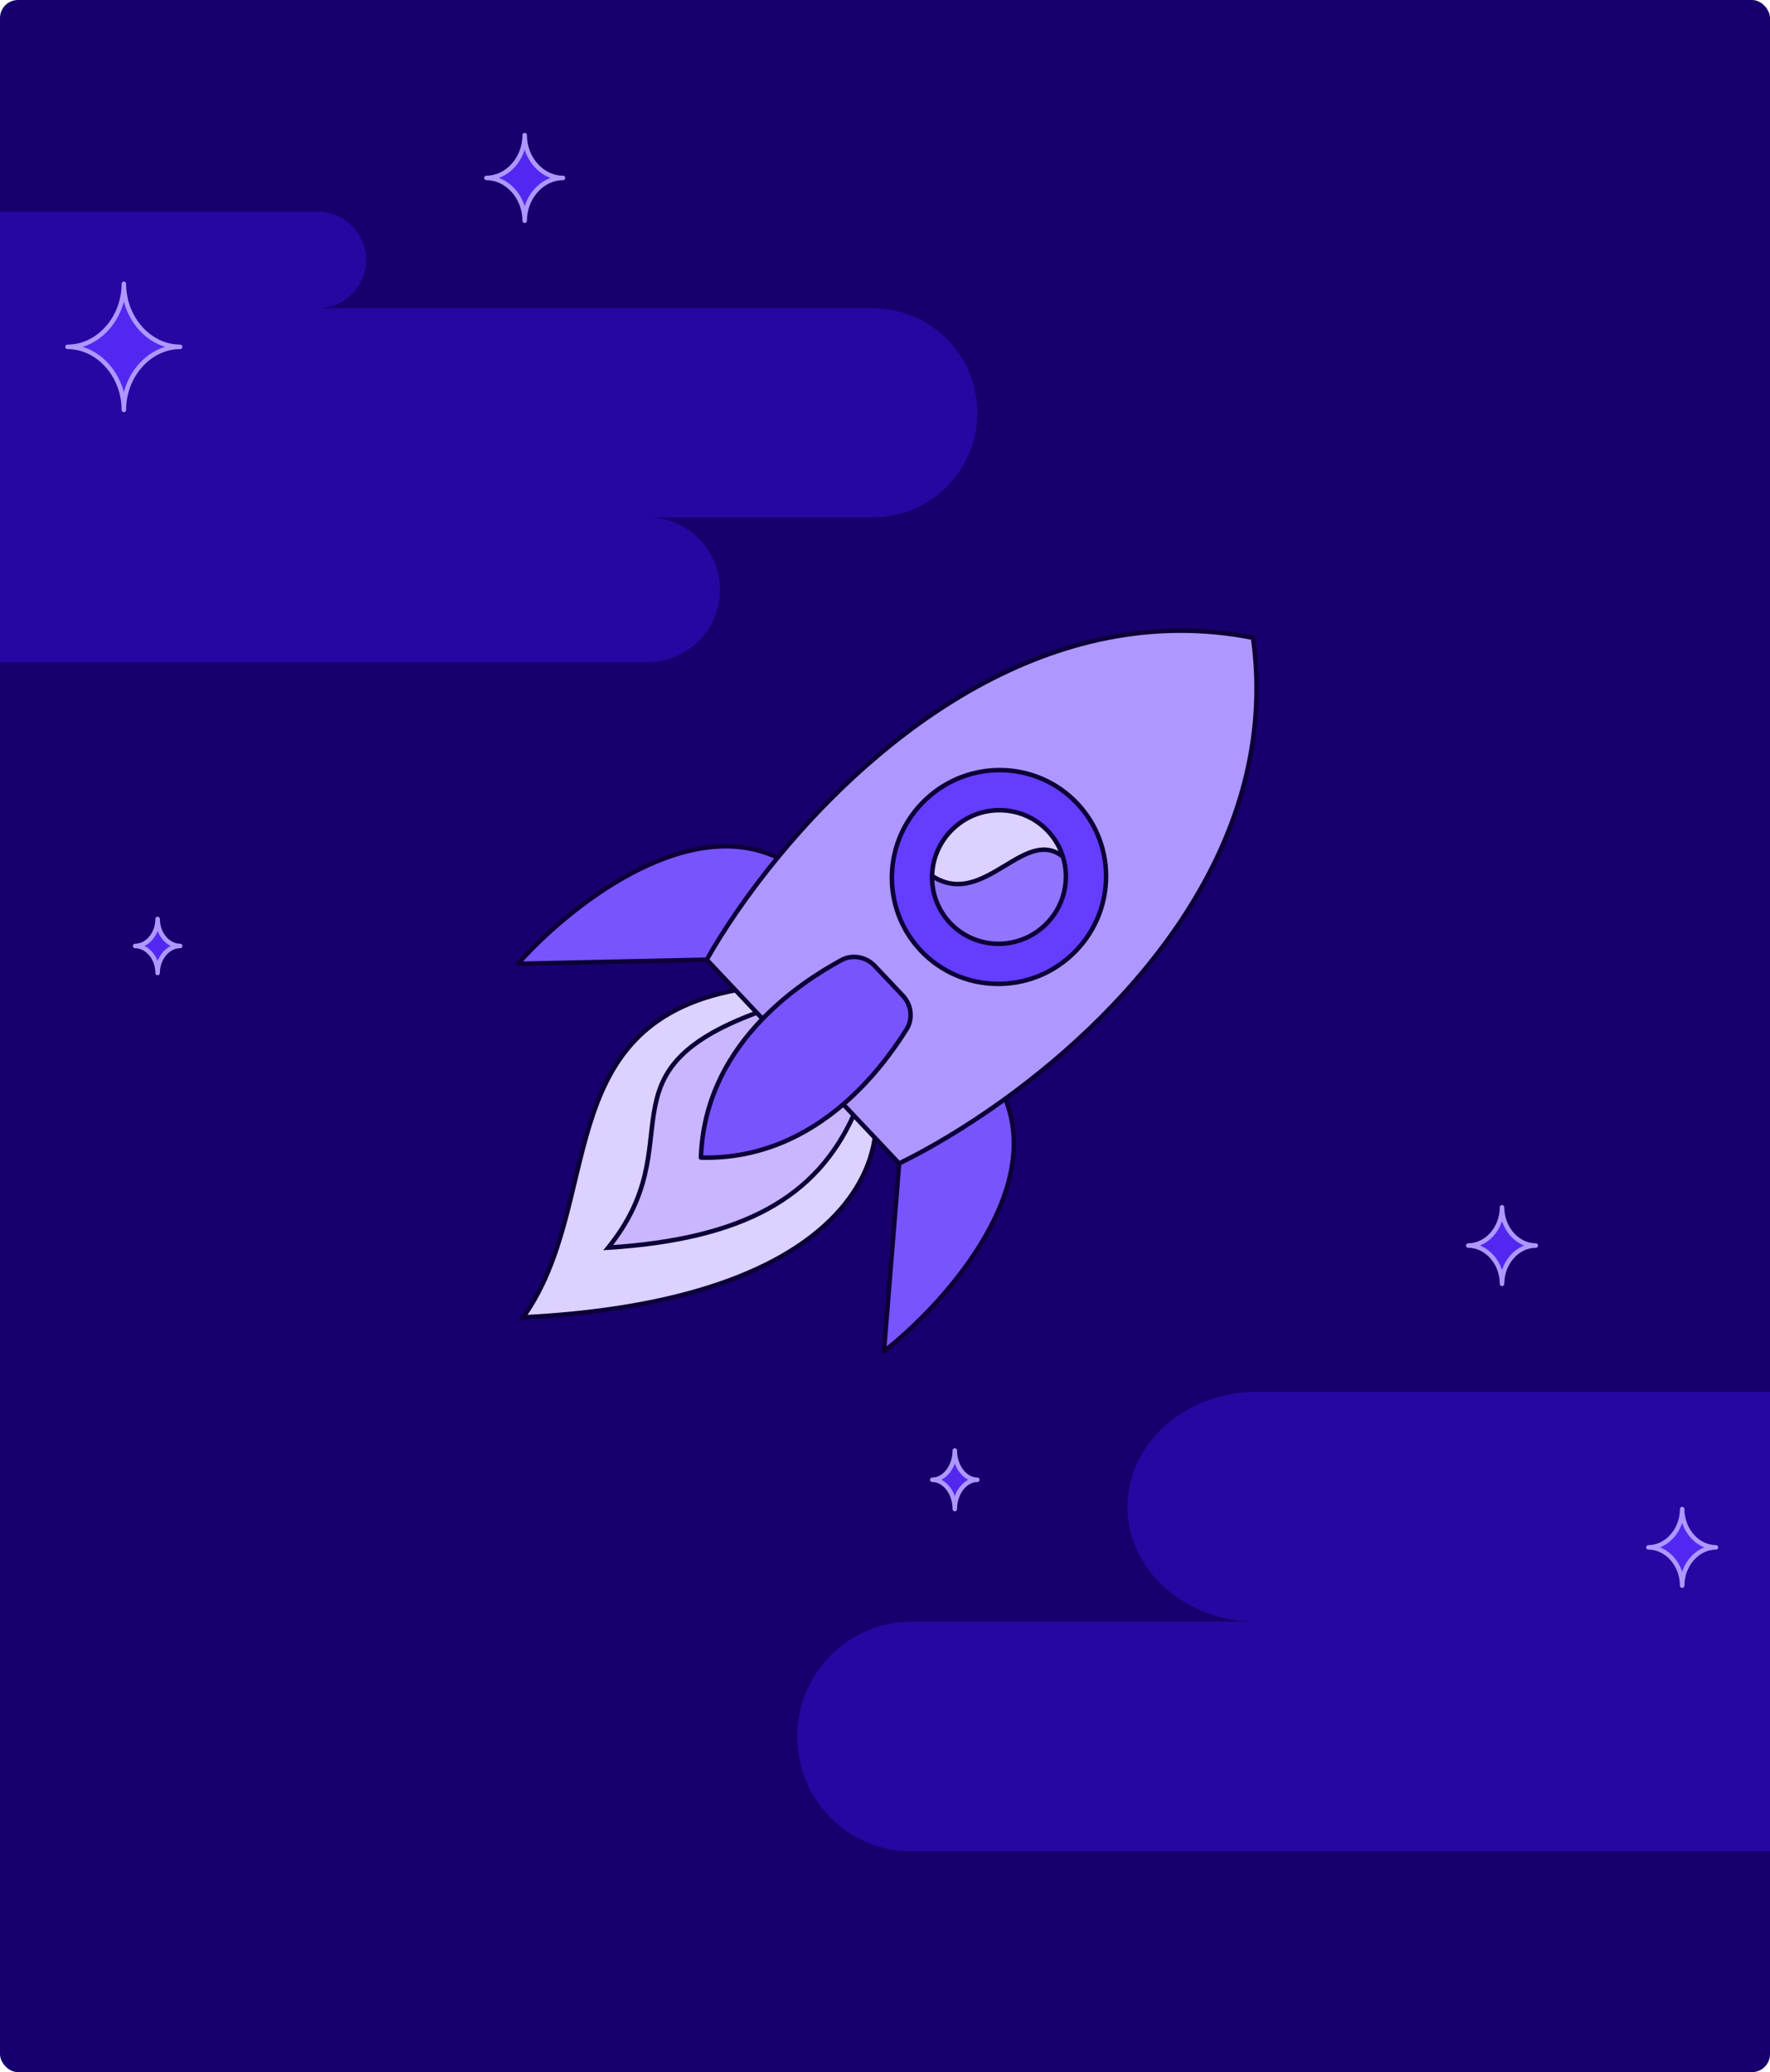 <svg width="393" height="460" viewBox="0 0 393 460" fill="none" xmlns="http://www.w3.org/2000/svg">
<g clip-path="url(#clip0_9277_33989)">
<rect width="393" height="460" rx="4" fill="#17006D"/>
<g opacity="0.5">
<path d="M-101.995 130.929C-101.995 139.805 -94.799 147 -85.923 147H143.782C152.658 147 159.854 139.805 159.854 130.929C159.854 122.053 152.658 114.857 143.782 114.857H-85.923C-94.799 114.857 -101.995 122.053 -101.995 130.929Z" fill="#380ED6"/>
<path d="M-202 91.643C-202 104.464 -191.606 114.857 -178.785 114.857H193.785C206.606 114.857 217 104.464 217 91.643C217 78.822 206.606 68.429 193.785 68.429H-178.785C-191.606 68.429 -202 78.822 -202 91.643Z" fill="#380ED6"/>
<path d="M-105.566 57.714C-105.566 63.632 -100.769 68.429 -94.852 68.429H70.564C76.481 68.429 81.279 63.632 81.279 57.714C81.279 51.797 76.481 47 70.564 47H-94.852C-100.769 47 -105.566 51.797 -105.566 57.714Z" fill="#380ED6"/>
</g>
<g opacity="0.5">
<path d="M571.891 385.5C571.891 371.417 560.526 360 546.505 360H202.386C188.366 360 177 371.417 177 385.5C177 399.583 188.366 411 202.386 411H546.505C560.526 411 571.891 399.583 571.891 385.5Z" fill="#380ED6"/>
<path d="M696 334.5C696 320.417 683.173 309 667.35 309H278.987C263.164 309 250.337 320.417 250.337 334.5C250.337 348.583 263.164 360 278.987 360H667.35C683.173 360 696 348.583 696 334.5Z" fill="#380ED6"/>
</g>
<path d="M207 328.5C209.723 328.5 212 325.54 212 322C212 325.54 214.277 328.5 217 328.5C214.277 328.5 212 331.46 212 335C212 331.46 209.723 328.5 207 328.5Z" fill="#5228F0" stroke="#AE98FF" stroke-linecap="round" stroke-linejoin="round"/>
<path d="M30 210C32.723 210 35 207.268 35 204C35 207.268 37.277 210 40 210C37.277 210 35 212.732 35 216C35 212.732 32.723 210 30 210Z" fill="#5228F0" stroke="#AE98FF" stroke-linecap="round" stroke-linejoin="round"/>
<path d="M15 77C21.808 77 27.5 70.625 27.5 63C27.5 70.625 33.192 77 40 77C33.192 77 27.5 83.375 27.5 91C27.5 83.375 21.808 77 15 77Z" fill="#5228F0" stroke="#AE98FF" stroke-linecap="round" stroke-linejoin="round"/>
<path d="M108 39.5C112.63 39.5 116.5 35.174 116.5 30C116.5 35.174 120.37 39.5 125 39.5C120.37 39.5 116.5 43.826 116.5 49C116.5 43.826 112.63 39.5 108 39.5Z" fill="#5228F0" stroke="#AE98FF" stroke-linecap="round" stroke-linejoin="round"/>
<path d="M326 276.5C330.085 276.5 333.5 272.63 333.5 268C333.5 272.63 336.915 276.5 341 276.5C336.915 276.5 333.5 280.37 333.5 285C333.5 280.37 330.085 276.5 326 276.5Z" fill="#5228F0" stroke="#AE98FF" stroke-linecap="round" stroke-linejoin="round"/>
<path d="M366 343.5C370.085 343.5 373.5 339.63 373.5 335C373.5 339.63 376.915 343.5 381 343.5C376.915 343.5 373.5 347.37 373.5 352C373.5 347.37 370.085 343.5 366 343.5Z" fill="#5228F0" stroke="#AE98FF" stroke-linecap="round" stroke-linejoin="round"/>
<path d="M222.538 244.407C214.219 250.379 206.241 255.055 199.637 258.279L196.262 300C208.85 290.183 231.863 265.222 223.218 243.917C222.991 244.081 222.764 244.245 222.538 244.407Z" fill="#7854FF"/>
<path d="M156.916 213.044C160.626 206.477 165.953 198.556 172.662 190.386C151.867 180.518 125.556 201.988 115 213.956L156.916 213.044Z" fill="#7854FF"/>
<path fill-rule="evenodd" clip-rule="evenodd" d="M172.662 190.386C195.204 162.939 233.35 132.69 278.218 141.583C284.524 187.18 251.472 223.635 222.538 244.407C214.219 250.379 206.241 255.055 199.637 258.279L194.246 252.571L189.524 247.571L187.236 245.149C193.516 239.756 198.17 233.482 201.287 228.5C202.779 226.115 202.366 223.048 200.434 221.002L194.236 214.44C192.304 212.394 189.261 211.802 186.789 213.149C181.625 215.963 175.077 220.232 169.316 226.175L168.03 224.812L163.31 219.815L156.916 213.044C160.626 206.477 165.953 198.556 172.662 190.386ZM204.449 211.024C213.425 220.529 228.473 220.918 238.059 211.894C247.645 202.871 248.14 187.851 239.164 178.346C230.188 168.842 215.14 168.453 205.554 177.476C195.968 186.5 195.473 201.52 204.449 211.024Z" fill="#AE98FF"/>
<path d="M194.236 214.44C192.304 212.394 189.261 211.802 186.789 213.149C181.625 215.963 175.077 220.232 169.316 226.175C162.068 233.651 156.066 243.775 155.631 256.978C168.859 257.32 179.335 251.933 187.236 245.149C193.516 239.756 198.17 233.482 201.287 228.5C202.779 226.115 202.366 223.048 200.434 221.002L194.236 214.44Z" fill="#7854FF"/>
<path fill-rule="evenodd" clip-rule="evenodd" d="M204.449 211.024C213.425 220.529 228.473 220.918 238.059 211.894C247.645 202.871 248.14 187.851 239.164 178.346C230.188 168.842 215.14 168.453 205.554 177.476C195.968 186.5 195.473 201.52 204.449 211.024Z" fill="#7854FF"/>
<path fill-rule="evenodd" clip-rule="evenodd" d="M238.059 211.894C228.473 220.918 213.425 220.529 204.449 211.024C195.473 201.52 195.968 186.5 205.554 177.476C215.14 168.453 230.188 168.842 239.164 178.346C248.14 187.851 247.645 202.871 238.059 211.894ZM210.958 204.897C216.568 210.838 225.973 211.081 231.964 205.441C236.259 201.399 237.634 195.432 236.003 190.189C235.359 188.116 234.244 186.156 232.655 184.474C227.045 178.533 217.64 178.29 211.649 183.93C208.614 186.787 207.037 190.605 206.949 194.449C206.863 198.195 208.19 201.966 210.958 204.897Z" fill="#653DFF"/>
<path fill-rule="evenodd" clip-rule="evenodd" d="M211.649 183.93C208.614 186.787 207.037 190.605 206.949 194.449C212.931 198.359 218.243 195.144 223.175 192.158C227.695 189.421 231.896 186.878 236.003 190.189C235.359 188.116 234.244 186.156 232.655 184.474C227.045 178.533 217.64 178.29 211.649 183.93Z" fill="#DDD1FF"/>
<path d="M210.958 204.897C216.568 210.838 225.973 211.081 231.964 205.441C236.259 201.399 237.634 195.432 236.003 190.189C231.896 186.878 227.695 189.421 223.175 192.158C218.243 195.144 212.931 198.359 206.949 194.449C206.863 198.195 208.19 201.966 210.958 204.897Z" fill="#9275FF"/>
<path d="M155.631 256.978C156.066 243.775 162.068 233.651 169.316 226.175L168.03 224.812C132.04 238.174 154.1 253.405 135.045 276.969C164.992 275.074 181.305 265.813 189.524 247.571L187.236 245.149C179.335 251.933 168.859 257.32 155.631 256.978Z" fill="#C9B6FF"/>
<path d="M163.31 219.815C121.806 227.752 134.193 267.205 116.138 292.441C173.648 289.55 191.902 268.736 194.246 252.571L189.524 247.571C181.305 265.813 164.992 275.074 135.045 276.969C154.1 253.405 132.04 238.174 168.03 224.812L163.31 219.815Z" fill="#DDD1FF"/>
<path d="M116.138 292.441L115.731 292.15L115.128 292.993L116.163 292.941L116.138 292.441ZM135.045 276.969L134.656 276.655L133.94 277.54L135.076 277.468L135.045 276.969ZM278.218 141.583L278.714 141.515C278.684 141.304 278.525 141.134 278.315 141.093L278.218 141.583ZM172.662 190.386L173.049 190.704L172.662 190.386ZM115 213.956L114.625 213.625C114.494 213.774 114.463 213.987 114.547 214.167C114.63 214.347 114.812 214.46 115.011 214.456L115 213.956ZM223.218 243.917L223.681 243.729C223.623 243.586 223.503 243.479 223.356 243.436C223.208 243.394 223.049 243.422 222.924 243.512L223.218 243.917ZM196.262 300L195.764 299.96C195.748 300.157 195.85 300.346 196.025 300.44C196.2 300.534 196.413 300.516 196.57 300.394L196.262 300ZM222.538 244.407L222.83 244.813L222.538 244.407ZM155.631 256.978L155.131 256.962C155.127 257.095 155.176 257.224 155.267 257.321C155.359 257.418 155.485 257.474 155.618 257.478L155.631 256.978ZM231.964 205.441L231.622 205.077L231.964 205.441ZM210.958 204.897L210.595 205.241L210.958 204.897ZM211.649 183.93L211.991 184.294L211.649 183.93ZM232.655 184.474L233.019 184.13L232.655 184.474ZM236.003 190.189L236.481 190.04L236.003 190.189ZM223.175 192.158L223.434 192.585L223.175 192.158ZM200.434 221.002L200.07 221.346L200.434 221.002ZM201.287 228.5L201.711 228.765L201.287 228.5ZM194.236 214.44L194.6 214.097L194.236 214.44ZM186.789 213.149L186.55 212.71L186.789 213.149ZM194.246 252.571L194.61 252.228V252.228L194.246 252.571ZM168.03 224.812L168.393 224.469L168.03 224.812ZM237.716 211.53C228.329 220.367 213.597 219.982 204.813 210.681L204.086 211.368C213.253 221.075 228.617 221.469 238.402 212.259L237.716 211.53ZM204.813 210.681C196.029 201.38 196.509 186.677 205.897 177.841L205.211 177.112C195.426 186.323 194.917 201.66 204.086 211.368L204.813 210.681ZM205.897 177.841C215.285 169.004 230.016 169.388 238.801 178.69L239.528 178.003C230.36 168.296 214.996 167.902 205.211 177.112L205.897 177.841ZM238.801 178.69C247.585 187.991 247.104 202.694 237.716 211.53L238.402 212.259C248.187 203.048 248.696 187.711 239.528 178.003L238.801 178.69ZM278.315 141.093C233.162 132.143 194.846 162.588 172.276 190.069L173.049 190.704C195.562 163.291 233.538 133.237 278.121 142.074L278.315 141.093ZM172.276 190.069C165.549 198.26 160.206 206.205 156.48 212.798L157.351 213.29C161.046 206.75 166.356 198.852 173.049 190.704L172.276 190.069ZM172.877 189.935C162.264 184.899 150.303 187.884 139.755 193.542C129.194 199.206 119.932 207.608 114.625 213.625L115.375 214.287C120.624 208.336 129.795 200.018 140.228 194.423C150.673 188.821 162.265 186.006 172.448 190.838L172.877 189.935ZM115.011 214.456L156.927 213.544L156.905 212.544L114.989 213.456L115.011 214.456ZM222.755 244.105C226.987 254.536 223.492 265.923 217.277 276.004C211.069 286.072 202.214 294.724 195.955 299.606L196.57 300.394C202.898 295.459 211.843 286.722 218.128 276.529C224.405 266.349 228.094 254.603 223.681 243.729L222.755 244.105ZM196.761 300.04L200.135 258.319L199.138 258.239L195.764 299.96L196.761 300.04ZM222.246 244.001C213.949 249.958 205.995 254.619 199.417 257.83L199.856 258.728C206.487 255.491 214.49 250.801 222.83 244.813L222.246 244.001ZM222.924 243.512C222.698 243.676 222.472 243.839 222.246 244.001L222.83 244.813C223.056 244.65 223.284 244.487 223.511 244.322L222.924 243.512ZM277.723 141.652C283.989 186.957 251.145 223.254 222.246 244.001L222.83 244.813C251.799 224.016 285.06 187.403 278.714 141.515L277.723 141.652ZM187.562 245.528C193.892 240.092 198.577 233.774 201.711 228.765L200.863 228.235C197.763 233.19 193.14 239.42 186.91 244.769L187.562 245.528ZM186.55 212.71C181.358 215.539 174.764 219.837 168.957 225.827L169.675 226.523C175.39 220.628 181.892 216.387 187.028 213.588L186.55 212.71ZM168.957 225.827C161.648 233.366 155.571 243.602 155.131 256.962L156.131 256.994C156.561 243.947 162.489 233.935 169.675 226.523L168.957 225.827ZM186.91 244.769C179.076 251.496 168.717 256.817 155.644 256.478L155.618 257.478C169.001 257.824 179.593 252.37 187.562 245.528L186.91 244.769ZM231.622 205.077C225.829 210.53 216.74 210.291 211.322 204.554L210.595 205.241C216.396 211.384 226.117 211.632 232.307 205.805L231.622 205.077ZM211.991 184.294C217.784 178.841 226.873 179.08 232.292 184.817L233.019 184.13C227.217 177.987 217.496 177.739 211.306 183.566L211.991 184.294ZM211.322 204.554C208.647 201.722 207.365 198.081 207.449 194.461L206.449 194.438C206.36 198.309 207.732 202.209 210.595 205.241L211.322 204.554ZM207.449 194.461C207.534 190.745 209.058 187.056 211.991 184.294L211.306 183.566C208.17 186.517 206.54 190.464 206.449 194.438L207.449 194.461ZM232.292 184.817C233.827 186.443 234.903 188.336 235.526 190.337L236.481 190.04C235.814 187.896 234.661 185.87 233.019 184.13L232.292 184.817ZM235.526 190.337C237.101 195.403 235.772 201.17 231.622 205.077L232.307 205.805C236.745 201.628 238.166 195.461 236.481 190.04L235.526 190.337ZM206.675 194.868C209.797 196.908 212.768 197.093 215.58 196.374C218.357 195.664 220.982 194.07 223.434 192.585L222.916 191.73C220.436 193.231 217.939 194.738 215.332 195.405C212.759 196.063 210.083 195.9 207.222 194.031L206.675 194.868ZM223.434 192.585C225.712 191.206 227.827 189.931 229.872 189.389C231.873 188.859 233.779 189.038 235.689 190.578L236.317 189.799C234.12 188.028 231.873 187.824 229.616 188.422C227.404 189.008 225.158 190.373 222.916 191.73L223.434 192.585ZM200.07 221.346C201.858 223.238 202.225 226.057 200.863 228.235L201.711 228.765C203.333 226.173 202.874 222.857 200.797 220.659L200.07 221.346ZM194.6 214.097C192.524 211.898 189.236 211.247 186.55 212.71L187.028 213.588C189.287 212.358 192.085 212.89 193.873 214.783L194.6 214.097ZM200.797 220.659L194.6 214.097L193.873 214.783L200.07 221.346L200.797 220.659ZM116.544 292.732C121.109 286.352 123.739 279.089 125.771 271.696C126.787 268 127.656 264.26 128.541 260.581C129.426 256.899 130.326 253.275 131.408 249.789C133.572 242.817 136.45 236.436 141.331 231.307C146.205 226.185 153.113 222.274 163.404 220.306L163.216 219.324C152.755 221.324 145.647 225.321 140.607 230.618C135.573 235.907 132.637 242.455 130.453 249.493C129.361 253.012 128.454 256.663 127.568 260.348C126.682 264.036 125.817 267.755 124.807 271.431C122.787 278.781 120.194 285.912 115.731 292.15L116.544 292.732ZM163.404 220.306C163.42 220.303 163.431 220.301 163.437 220.3C163.439 220.3 163.44 220.299 163.442 220.299C163.443 220.299 163.444 220.299 163.445 220.298C163.446 220.298 163.447 220.298 163.449 220.297C163.451 220.297 163.452 220.297 163.455 220.296C163.456 220.296 163.458 220.296 163.46 220.295C163.462 220.295 163.466 220.294 163.471 220.292C163.473 220.292 163.478 220.29 163.481 220.29C163.486 220.288 163.497 220.285 163.503 220.283C163.514 220.279 163.546 220.267 163.567 220.257C163.629 220.221 163.841 219.88 163.775 219.55C163.638 219.402 163.41 219.312 163.366 219.308C163.349 219.308 163.322 219.309 163.313 219.309C163.307 219.31 163.298 219.31 163.294 219.311C163.291 219.311 163.286 219.312 163.284 219.312C163.28 219.313 163.276 219.313 163.274 219.313C163.272 219.314 163.27 219.314 163.269 219.314C163.267 219.315 163.265 219.315 163.264 219.315C163.262 219.315 163.26 219.316 163.259 219.316C163.256 219.316 163.252 219.317 163.25 219.317C163.247 219.318 163.244 219.319 163.241 219.319C163.234 219.32 163.226 219.322 163.217 219.324C163.209 219.325 163.201 219.327 163.194 219.328C163.191 219.329 163.188 219.329 163.185 219.33C163.184 219.33 163.182 219.33 163.181 219.33C163.18 219.331 163.178 219.331 163.176 219.331C163.175 219.332 163.173 219.332 163.171 219.332C163.17 219.333 163.168 219.333 163.165 219.334C163.164 219.334 163.162 219.334 163.159 219.335C163.157 219.336 163.153 219.337 163.147 219.338C163.144 219.339 163.137 219.341 163.133 219.342C163.127 219.344 163.112 219.349 163.102 219.352C163.084 219.359 163.019 219.392 162.974 219.421C162.812 219.63 162.895 220.148 163.132 220.301C163.186 220.314 163.262 220.322 163.283 220.322C163.293 220.321 163.31 220.321 163.316 220.32C163.32 220.32 163.327 220.319 163.33 220.319C163.332 220.318 163.336 220.318 163.338 220.318C163.342 220.317 163.345 220.317 163.347 220.316C163.348 220.316 163.35 220.316 163.351 220.316C163.353 220.315 163.355 220.315 163.356 220.315C163.358 220.315 163.36 220.314 163.361 220.314C163.362 220.314 163.363 220.314 163.363 220.314C163.365 220.313 163.367 220.313 163.368 220.313C163.375 220.312 163.385 220.31 163.401 220.307L163.219 219.323C163.203 219.326 163.194 219.328 163.19 219.329C163.189 219.329 163.188 219.329 163.188 219.329C163.188 219.329 163.188 219.329 163.189 219.329C163.189 219.329 163.19 219.329 163.192 219.329C163.193 219.328 163.194 219.328 163.196 219.328C163.197 219.328 163.199 219.327 163.201 219.327C163.202 219.327 163.205 219.327 163.209 219.326C163.211 219.326 163.215 219.325 163.217 219.325C163.22 219.325 163.227 219.324 163.231 219.324C163.237 219.323 163.254 219.322 163.264 219.322C163.285 219.322 163.361 219.33 163.415 219.342C163.652 219.495 163.735 220.014 163.573 220.222C163.528 220.252 163.463 220.285 163.445 220.292C163.435 220.295 163.42 220.3 163.414 220.302C163.41 220.303 163.403 220.305 163.4 220.305C163.395 220.307 163.39 220.308 163.388 220.309C163.385 220.309 163.383 220.31 163.382 220.31C163.379 220.31 163.377 220.311 163.376 220.311C163.375 220.312 163.373 220.312 163.373 220.312C163.372 220.312 163.371 220.312 163.372 220.312C163.372 220.312 163.373 220.312 163.374 220.312C163.376 220.311 163.378 220.311 163.381 220.31C163.387 220.309 163.395 220.308 163.402 220.306C163.41 220.305 163.418 220.303 163.424 220.302C163.427 220.302 163.429 220.301 163.431 220.301C163.434 220.3 163.434 220.3 163.432 220.301C163.432 220.301 163.431 220.301 163.429 220.301C163.428 220.301 163.426 220.302 163.424 220.302C163.423 220.302 163.421 220.302 163.419 220.303C163.417 220.303 163.414 220.304 163.409 220.304C163.407 220.304 163.402 220.305 163.399 220.305C163.395 220.306 163.386 220.307 163.38 220.307C163.371 220.307 163.344 220.308 163.327 220.308C163.284 220.304 163.056 220.215 162.918 220.066C162.852 219.736 163.064 219.395 163.126 219.359C163.147 219.35 163.179 219.337 163.19 219.333C163.197 219.331 163.207 219.328 163.212 219.327C163.215 219.326 163.22 219.324 163.222 219.324C163.227 219.323 163.231 219.322 163.233 219.321C163.235 219.321 163.237 219.32 163.238 219.32C163.24 219.32 163.242 219.319 163.243 219.319C163.245 219.319 163.246 219.318 163.247 219.318C163.247 219.318 163.247 219.318 163.247 219.318C163.247 219.318 163.247 219.318 163.247 219.318C163.247 219.318 163.247 219.318 163.247 219.318C163.247 219.318 163.246 219.318 163.246 219.318C163.241 219.319 163.232 219.321 163.216 219.324L163.404 220.306ZM163.674 219.472L157.279 212.701L156.552 213.388L162.947 220.158L163.674 219.472ZM200 257.936L194.61 252.228L193.883 252.915L199.273 258.622L200 257.936ZM193.751 252.5C191.461 268.294 173.552 289.054 116.113 291.942L116.163 292.941C173.744 290.046 192.343 269.178 194.741 252.643L193.751 252.5ZM194.61 252.228L189.888 247.228L189.161 247.915L193.883 252.915L194.61 252.228ZM189.888 247.228L187.6 244.805L186.873 245.492L189.161 247.915L189.888 247.228ZM189.068 247.366C185.001 256.393 178.941 263.184 170.193 267.962C161.432 272.746 149.947 275.525 135.013 276.47L135.076 277.468C150.089 276.518 161.735 273.72 170.672 268.839C179.622 263.952 185.828 256.992 189.98 247.777L189.068 247.366ZM169.68 225.831L168.393 224.469L167.666 225.156L168.953 226.518L169.68 225.831ZM168.393 224.469L163.674 219.472L162.947 220.158L167.666 225.156L168.393 224.469ZM167.856 224.344C158.821 227.698 153.367 231.191 150 234.952C146.621 238.725 145.384 242.722 144.693 246.985C143.314 255.494 144.077 265.005 134.656 276.655L135.433 277.284C145.068 265.369 144.329 255.482 145.68 247.145C146.355 242.984 147.542 239.196 150.745 235.619C153.959 232.029 159.244 228.608 168.204 225.281L167.856 224.344Z" fill="#0C0037"/>
</g>
<defs>
<clipPath id="clip0_9277_33989">
<rect width="393" height="460" rx="4" fill="white"/>
</clipPath>
</defs>
</svg>
